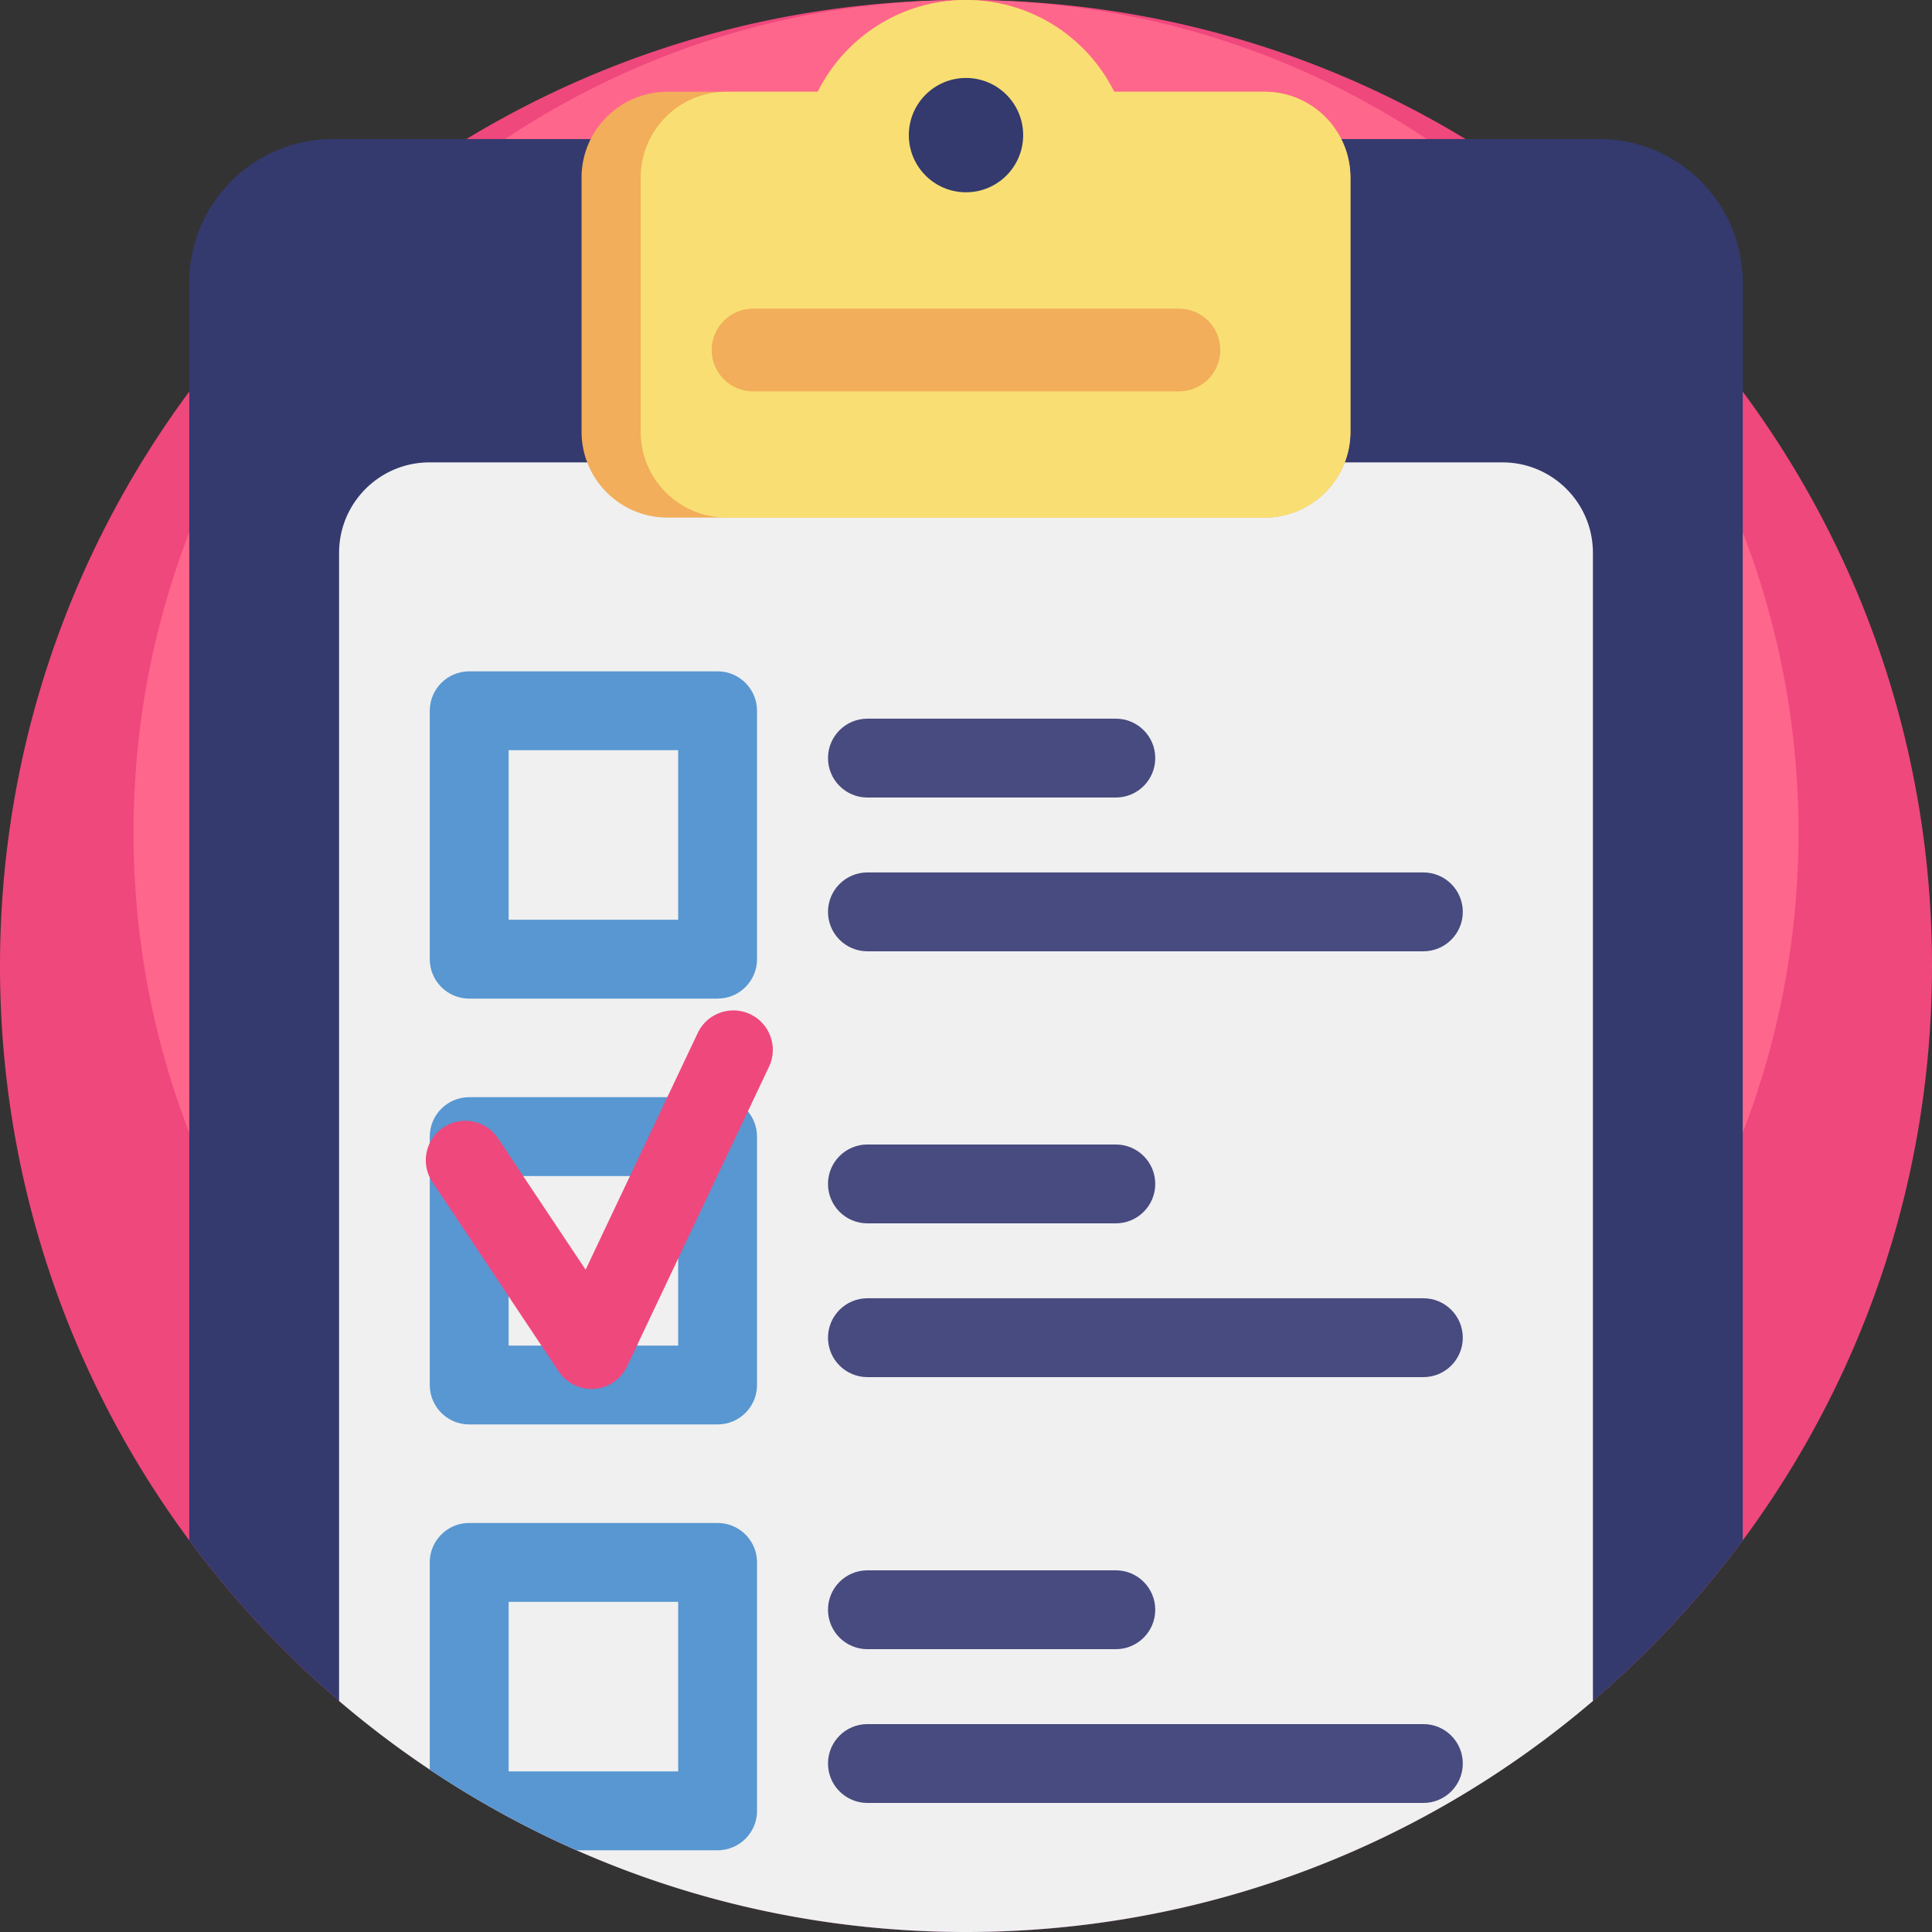 <svg xmlns="http://www.w3.org/2000/svg" viewBox="0 0 512 512"><rect x="0" y="0" width="512" height="512" fill="#333333" stroke="none"/><path d="M512 256c0 57.01-18.641 109.672-50.155 152.221a257.537 257.537 0 0 1-39.706 42.548C377.428 488.95 319.415 512 256 512c-36.728 0-71.638-7.732-103.205-21.661a254.293 254.293 0 0 1-38.902-21.379 254.983 254.983 0 0 1-24.033-18.192 257.537 257.537 0 0 1-39.706-42.548C18.641 365.672 0 313.01 0 256s18.641-109.672 50.155-152.221a257.365 257.365 0 0 1 73.446-66.926C162.231 13.458 207.538 0 256 0c.334 0 .669 0 1.003.01 48.086.178 93.038 13.605 131.396 36.843a257.365 257.365 0 0 1 73.446 66.926C493.359 146.327 512 198.99 512 256z" fill="#ef487d"/><path d="M476.615 220.615c0 49.129-16.064 94.513-43.222 131.18a222.009 222.009 0 0 1-34.217 36.668c-38.531 32.903-88.525 52.767-143.174 52.767-31.651 0-61.736-6.663-88.94-18.667a219.13 219.13 0 0 1-33.525-18.424 219.714 219.714 0 0 1-20.711-15.677 221.89 221.89 0 0 1-34.217-36.668c-27.158-36.667-43.222-82.051-43.222-131.18s16.063-94.513 43.221-131.18a221.807 221.807 0 0 1 63.294-57.675C175.192 11.598 214.236 0 256 0c.288 0 .577 0 .864.009 41.44.153 80.178 11.724 113.234 31.75a221.78 221.78 0 0 1 63.294 57.675c27.158 36.667 43.223 82.052 43.223 131.181z" fill="#ff668c"/><path d="M461.845 74.898V408.22a257.537 257.537 0 0 1-39.706 42.548C377.428 488.95 319.415 512 256 512c-36.728 0-71.638-7.732-103.205-21.661a254.293 254.293 0 0 1-38.902-21.379 254.983 254.983 0 0 1-24.033-18.192 257.537 257.537 0 0 1-39.706-42.548V74.898c0-21.013 17.032-38.045 38.045-38.045h335.6c21.014.001 38.046 17.032 38.046 38.045z" fill="#343a6e"/><path d="M422.139 146.516v304.253C377.428 488.95 319.415 512 256 512c-36.728 0-71.638-7.732-103.205-21.661a254.293 254.293 0 0 1-38.902-21.379 254.983 254.983 0 0 1-24.033-18.192V146.516c0-13.249 10.731-23.98 23.97-23.98h284.327c13.24-.001 23.982 10.73 23.982 23.98z" fill="#f0f0f0"/><path d="M357.874 47.084v67.312c0 12.581-10.188 22.768-22.768 22.768H176.888c-12.581 0-22.768-10.188-22.768-22.768V47.084c0-12.581 10.188-22.768 22.768-22.768h39.832C223.909 9.907 238.799.001 255.998.001c2.675 0 5.298.24 7.837.7 12.037 2.163 22.361 9.247 28.829 19.08.084.125.157.24.23.366a39.613 39.613 0 0 1 1.735 2.936c.24.439.46.857.648 1.233h39.832c12.578 0 22.765 10.188 22.765 22.768z" fill="#f2ae5a"/><path d="M357.874 47.084v67.312c0 12.581-10.188 22.768-22.768 22.768H192.561c-12.581 0-22.768-10.188-22.768-22.768V47.084c0-12.581 10.188-22.768 22.768-22.768h24.158C223.908 9.907 238.798.001 255.997.001c2.675 0 5.298.24 7.837.7 12.037 2.163 22.361 9.247 28.829 19.08.084.125.157.24.23.366a69.576 69.576 0 0 1 1.735 2.936c.24.439.46.857.648 1.233h39.832c12.579 0 22.766 10.188 22.766 22.768z" fill="#f9df73"/><circle cx="256" cy="35.809" r="15.151" fill="#343a6e"/><path d="M312.421 103.728H199.572c-6.059 0-10.971-4.912-10.971-10.971s4.912-10.971 10.971-10.971h112.849c6.059 0 10.971 4.912 10.971 10.971.001 6.059-4.911 10.971-10.971 10.971z" fill="#f2ae5a"/><path d="M190.171 264.641h-65.829c-5.77 0-10.449-4.678-10.449-10.449v-65.829c0-5.771 4.679-10.449 10.449-10.449h65.829c5.77 0 10.449 4.678 10.449 10.449v65.829c0 5.771-4.679 10.449-10.449 10.449zm-55.379-20.898h44.931v-44.931h-44.931v44.931z" fill="#5897d1"/><g fill="#484b7f"><path d="M295.706 211.352h-65.829c-5.77 0-10.449-4.678-10.449-10.449s4.679-10.449 10.449-10.449h65.829c5.77 0 10.449 4.678 10.449 10.449s-4.679 10.449-10.449 10.449zM377.208 252.103h-147.33c-5.77 0-10.449-4.678-10.449-10.449s4.679-10.449 10.449-10.449h147.331c5.77 0 10.449 4.678 10.449 10.449s-4.68 10.449-10.45 10.449z"/></g><path d="M190.171 377.49h-65.829c-5.77 0-10.449-4.678-10.449-10.449v-65.829c0-5.771 4.679-10.449 10.449-10.449h65.829c5.77 0 10.449 4.678 10.449 10.449v65.829c0 5.771-4.679 10.449-10.449 10.449zm-55.379-20.898h44.931v-44.931h-44.931v44.931z" fill="#5897d1"/><g fill="#484b7f"><path d="M295.706 324.2h-65.829c-5.77 0-10.449-4.678-10.449-10.449s4.679-10.449 10.449-10.449h65.829c5.77 0 10.449 4.678 10.449 10.449s-4.679 10.449-10.449 10.449zM377.208 364.951h-147.33c-5.77 0-10.449-4.678-10.449-10.449s4.679-10.449 10.449-10.449h147.331c5.77 0 10.449 4.678 10.449 10.449-.001 5.771-4.68 10.449-10.45 10.449z"/></g><path d="M190.171 403.613h-65.829c-5.768 0-10.449 4.681-10.449 10.449v54.899a254.464 254.464 0 0 0 38.902 21.379h37.376c5.768 0 10.449-4.681 10.449-10.449v-65.829c0-5.768-4.681-10.449-10.449-10.449zm-10.449 65.828h-44.931V424.51h44.931v44.931z" fill="#5897d1"/><g fill="#484b7f"><path d="M295.706 437.049h-65.829c-5.77 0-10.449-4.678-10.449-10.449s4.679-10.449 10.449-10.449h65.829c5.77 0 10.449 4.678 10.449 10.449s-4.679 10.449-10.449 10.449zM377.208 477.8h-147.33c-5.77 0-10.449-4.678-10.449-10.449s4.679-10.449 10.449-10.449h147.331c5.77 0 10.449 4.678 10.449 10.449-.001 5.771-4.68 10.449-10.45 10.449z"/></g><path d="M156.733 368.085a10.445 10.445 0 0 1-8.691-4.653l-33.437-50.155c-3.201-4.801-1.904-11.289 2.898-14.49 4.802-3.201 11.289-1.904 14.49 2.899l23.2 34.799 29.716-62.734c2.469-5.215 8.7-7.441 13.916-4.97 5.215 2.47 7.44 8.701 4.97 13.916l-37.616 79.411a10.452 10.452 0 0 1-9.446 5.977z" fill="#ef487d"/></svg>